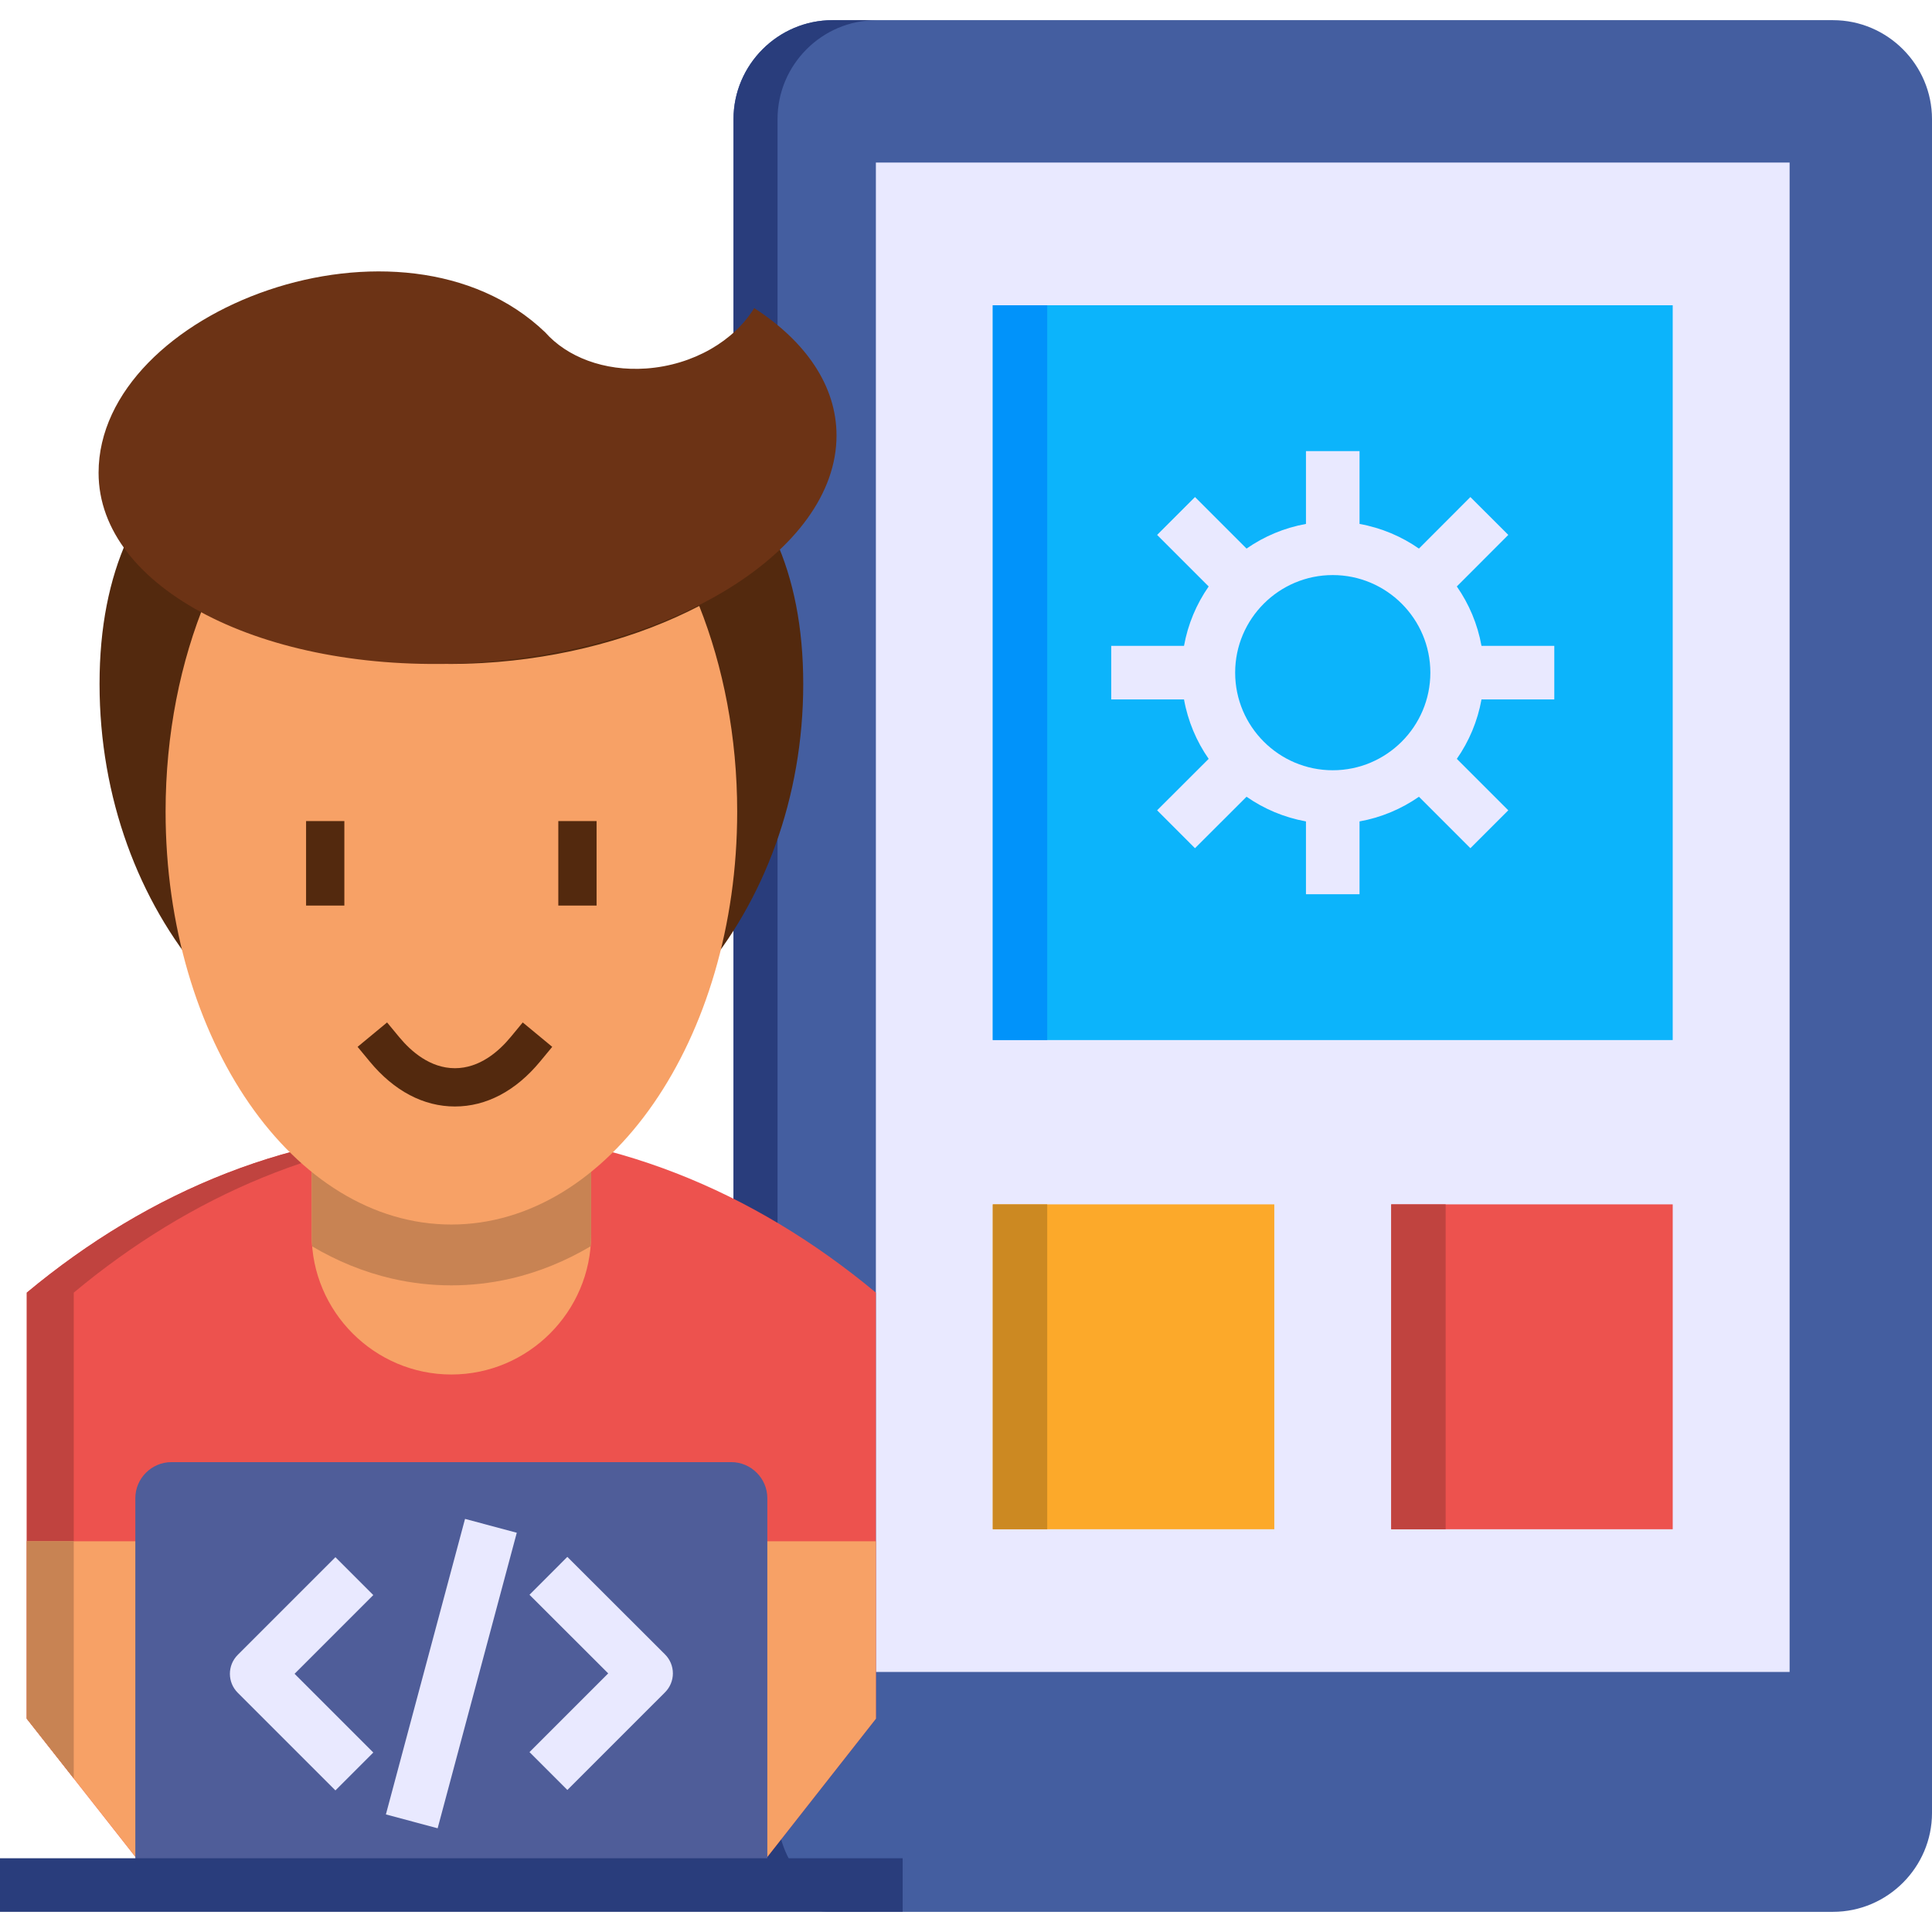 <svg xmlns="http://www.w3.org/2000/svg" id="Layer_1" height="512" viewBox="0 0 512 512" width="512"><g><path clip-rule="evenodd" d="m220.623 506.655h265.139c14.427 0 26.238-11.811 26.238-26.209v-448.863c0-14.427-11.811-26.238-26.238-26.238h-265.139c-14.427 0-26.238 11.811-26.238 26.238v448.862c0 14.398 11.812 26.21 26.238 26.21z" fill="#445ea0" fill-rule="evenodd"></path><path clip-rule="evenodd" d="m232.119 43.078h242.148v400.007h-242.148z" fill="#e9e9ff" fill-rule="evenodd"></path><path clip-rule="evenodd" d="m263.098 80.898h180.189v194.73h-180.189z" fill="#0cb4fb" fill-rule="evenodd"></path><path clip-rule="evenodd" d="m368.683 319.167h74.604v86.1h-74.604z" fill="#ed524e" fill-rule="evenodd"></path><path clip-rule="evenodd" d="m263.098 319.167h74.604v86.1h-74.604z" fill="#fca92a" fill-rule="evenodd"></path><path d="m411.905 185.361v-14.197h-19.293c-1.037-5.771-3.309-11.114-6.539-15.748l13.642-13.663-10.047-10.031-13.635 13.657c-4.632-3.227-9.974-5.497-15.741-6.533v-19.293h-14.197v19.293c-5.769 1.037-11.111 3.308-15.744 6.536l-13.664-13.664-10.039 10.039 13.664 13.664c-3.229 4.633-5.5 9.975-6.536 15.744h-19.293v14.197h19.293c1.036 5.767 3.306 11.108 6.533 15.741l-13.657 13.635 10.031 10.047 13.663-13.642c4.634 3.23 9.978 5.503 15.748 6.539v19.293h14.197v-19.293c5.769-1.037 11.112-3.308 15.745-6.536l13.635 13.635 10.039-10.039-13.635-13.635c3.229-4.633 5.5-9.976 6.536-15.745h19.294zm-58.712 18.766c-14.261 0-25.863-11.602-25.863-25.864 0-14.261 11.603-25.863 25.863-25.863 14.262 0 25.864 11.602 25.864 25.863 0 14.262-11.603 25.864-25.864 25.864z" fill="#e9e9ff"></path><g clip-rule="evenodd" fill-rule="evenodd"><path d="m263.098 80.898h14.427v194.73h-14.427z" fill="#0193fa"></path><path d="m263.098 319.167h14.427v86.1h-14.427z" fill="#cc8922"></path><path d="m368.683 319.167h14.427v86.1h-14.427z" fill="#c0433f"></path><path d="m220.623 506.655h11.639c-14.427 0-26.209-11.811-26.209-26.209v-448.863c0-14.427 11.783-26.238 26.209-26.238h-11.639c-14.427 0-26.238 11.811-26.238 26.238v448.862c0 14.398 11.812 26.21 26.238 26.21z" fill="#293d7c"></path><path d="m232.119 342.559v112.913l-34.63 44.085h-155.732l-34.658-44.085v-112.913c32.704-27.215 71.242-42.964 112.51-42.964s79.806 15.749 112.51 42.964z" fill="#ed524e"></path><path d="m19.542 471.278-12.443-15.806v-112.913c32.704-27.215 71.242-42.964 112.51-42.964 2.069 0 4.138.057 6.208.144-38.912 1.494-75.237 16.956-106.274 42.82v128.719z" fill="#c0433f"></path><path d="m232.119 408.456v47.016l-34.63 44.084h-155.732l-34.658-44.084v-47.016z" fill="#f7a166"></path><path d="m35.865 499.556h167.486v-102.537c0-5.23-4.311-9.541-9.541-9.541h-148.375c-5.259 0-9.57 4.311-9.57 9.541z" fill="#4f5d99"></path></g><path d="m98.926 422.71-20.864 20.865 20.864 20.864-10.038 10.038-25.883-25.882c-2.772-2.772-2.772-7.267 0-10.039l25.883-25.883zm77.312 15.726-25.887-25.85-10.031 10.045 20.861 20.832-20.861 20.861 10.038 10.038 25.884-25.883c1.332-1.333 2.079-3.138 2.079-5.023-.001-1.883-.75-3.689-2.083-5.02zm-73.972 42.404 13.713 3.672 20.972-78.318-13.713-3.672z" fill="#e9e9ff"></path><path d="m7.099 506.655h-7.099v-14.197h239.217v14.197z" fill="#293d7c"></path><path clip-rule="evenodd" d="m19.542 471.278v-62.822h-12.443v47.016z" fill="#c88353" fill-rule="evenodd"></path><path clip-rule="evenodd" d="m82.594 285.543h74.058v41.67c0 20.375-16.668 37.044-37.044 37.044-20.375 0-37.015-16.668-37.015-37.044v-41.67z" fill="#f7a166" fill-rule="evenodd"></path><path clip-rule="evenodd" d="m82.594 285.543h74.058v41.67c0 1.035-.057 2.069-.144 3.075-6.523 3.851-13.593 6.811-21.209 8.564-5.144 1.178-10.403 1.782-15.691 1.782s-10.547-.603-15.691-1.782c-7.616-1.753-14.685-4.713-21.209-8.564-.086-1.006-.115-2.041-.115-3.075v-41.67z" fill="#c88353" fill-rule="evenodd"></path><path clip-rule="evenodd" d="m119.609 99.607c51.499 0 93.256 21.238 93.256 81.645 0 60.436-41.757 109.406-93.256 109.406s-93.227-48.97-93.227-109.406c0-60.408 41.728-81.645 93.227-81.645z" fill="#53290e" fill-rule="evenodd"></path><path clip-rule="evenodd" d="m185.304 160.589c6.379 16.065 10.058 34.687 10.058 54.517 0 60.436-33.911 109.406-75.754 109.406-41.814 0-75.725-48.97-75.725-109.406 0-20.577 3.937-39.831 10.777-56.27 17.904 11.869 44.084 18.507 73.254 16.869 21.439-1.235 41.268-6.753 57.39-15.116z" fill="#f7a166" fill-rule="evenodd"></path><path clip-rule="evenodd" d="m144.496 88.083c5.748 6.495 15.577 10.346 26.755 9.57 12.501-.891 23.336-7.357 28.624-16.007 13.622 8.823 21.812 20.548 21.812 33.767 0 30.577-43.797 57.591-97.796 60.322-53.999 2.73-97.767-19.858-97.767-50.436-.001-43.28 80.581-73.484 118.372-37.216z" fill="#6c3315" fill-rule="evenodd"></path><path d="m138.533 270.958 7.817 6.466-3.233 3.909c-6.44 7.784-14.241 11.898-22.559 11.898-8.319 0-16.12-4.114-22.559-11.898l-3.234-3.909 7.817-6.466 3.233 3.908c3.103 3.75 8.179 8.22 14.744 8.22 6.564 0 11.64-4.47 14.742-8.22zm-57.419-30.98h10.144v-22.386h-10.144zm66.845-22.386v22.386h10.144v-22.386z" fill="#53290e"></path></g></svg>